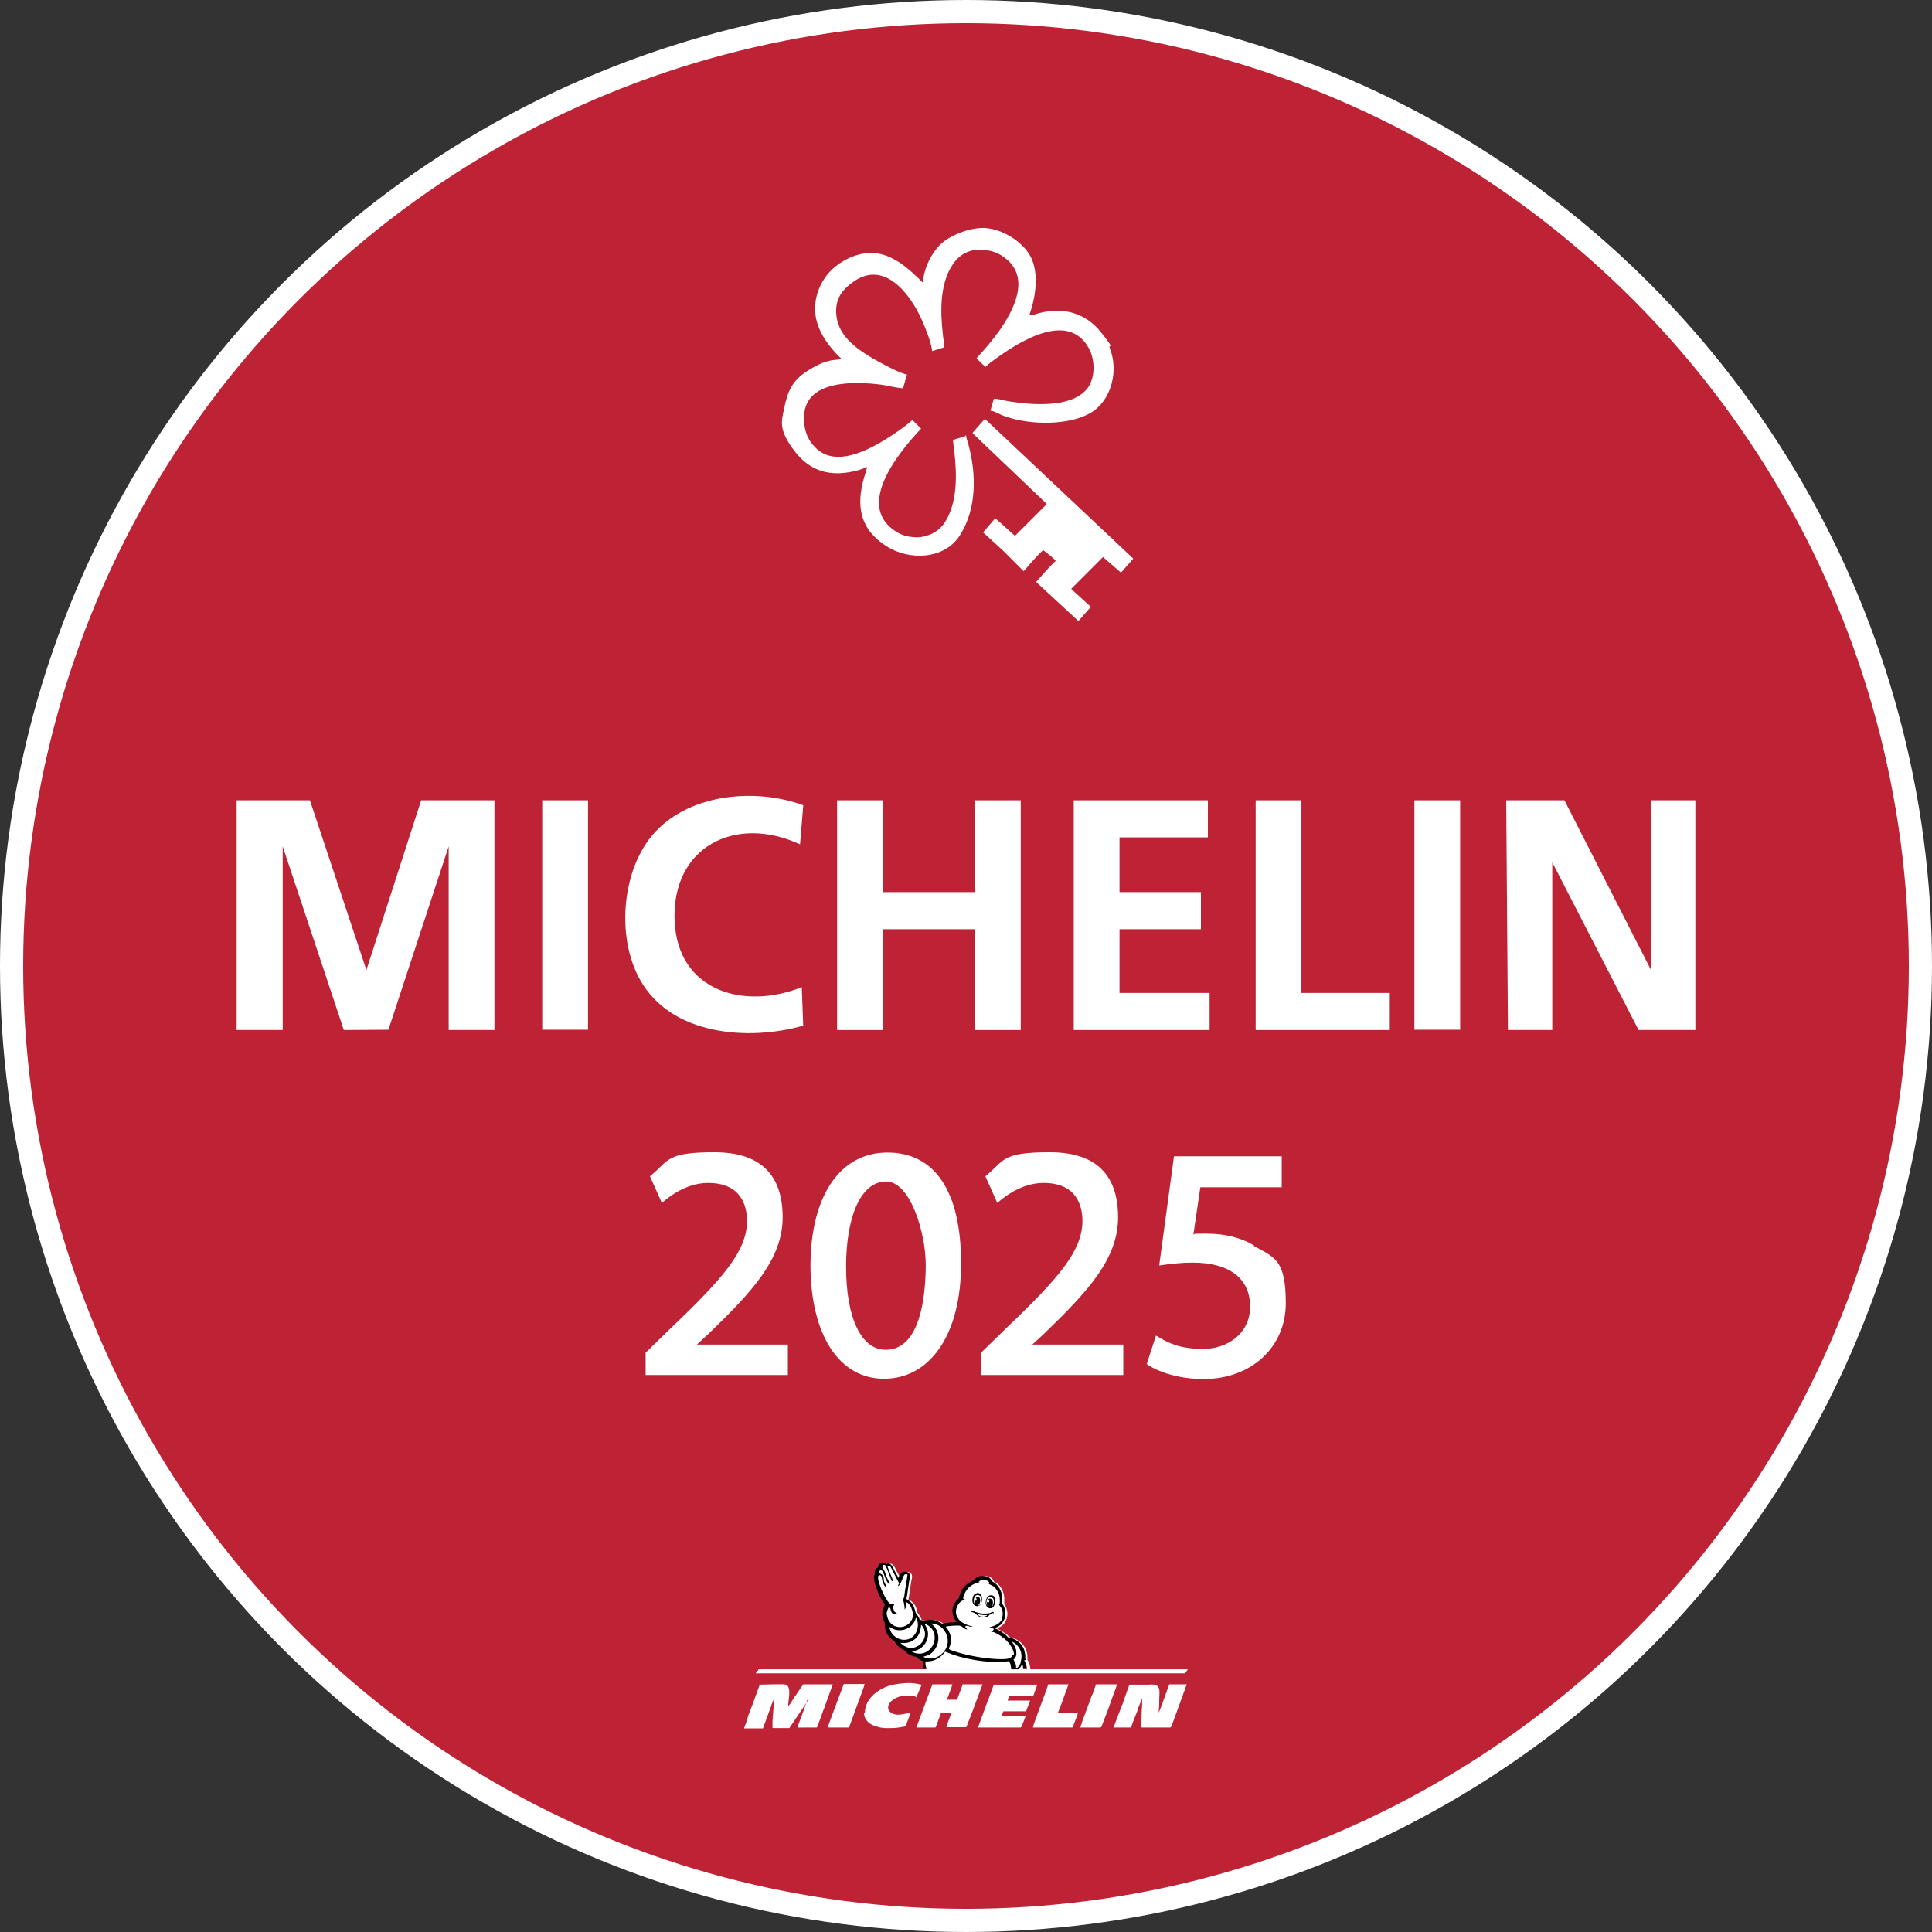 <?xml version="1.0" encoding="UTF-8"?>
<svg id="Layer_1" xmlns="http://www.w3.org/2000/svg" version="1.1" viewBox="0 0 667 667">
  <rect x="0" y="0" width="667" height="667" fill="#333333" stroke="none"/>
  <!-- Generator: Adobe Illustrator 29.5.1, SVG Export Plug-In . SVG Version: 2.1.0 Build 141)  -->
  <defs>
    <style>
      .st0 {
        fill: #c62020;
      }

      .st0, .st1, .st2 {
        fill-rule: evenodd;
      }

      .st3, .st1 {
        fill: #fff;
      }

      .st4 {
        fill: #bd2334;
        stroke: #fff;
        stroke-miterlimit: 10;
        stroke-width: 8px;
      }
    </style>
  </defs>
  <circle class="st4" cx="333.5" cy="333.5" r="329.5"/>
  <g>
    <polygon class="st1" points="320 576.5 319.8 573.2 323.8 572.4 327.2 569.8 336.8 572.5 346 573.1 349.5 572.9 350.1 576.4 351.5 576.3 354 573.7 354.4 576.4 320 576.5"/>
    <path class="st1" d="M320.6,576.3h-1.1c0-.2-.1-.3-.1-.5v-.7c0-.6,0-1,0-1.5-.8-.2-1.6-.7-2.1-1.2,0,0-.3-.3-.3-.3-.2,0-.7-.1-1.3-.3-.6-.2-1.4-.6-2.2-1.3l-.3-.4c-.4-.5-1.3-.5-2-1.3-.6-.6-1.2-1.1-1.5-1.8-.3-.6-.8-.5-1.7-1.5-.8-.8-1.3-1.7-1.6-2.7-.4-1.7,0-1.9-.4-2.8-1.7-3.4,0-5.3.2-5.9-.7-.9-1.3-1.7-1.7-2.8-.2-.5-.5-1-.7-1.6-.6-1.7-1.5-3.6-1.4-5.3,0-.3.3-.6.3-.9,0-.2-.3-1.9,1.1-2.2,0-1.1.8-1.8,1.8-1.7,1.1,0,.6.5,1.4.3,1.5-.4,2.1,1.7,2.6,2.6l1,1.8c0,.2,0,.4.3.5.3-1.1,1-2.1,2.1-2.1s1.3.2,1.6.6c.5.6.2,1.8,0,2.6l-.8,5.4c0,.4-.2.6-.2.9.4,0,1.4.9,1.7,1.2.8.9,1.1,1.8,1.4,3,0,.4,0,.4.2.6.3.4.6.8.9,1.3,0,0,.4.8.4,1,.5,0,1.1.2,1.6.3.5,0,2.3-.9,4.8.3.2,0,.3.2.4.2,1.2.6.5.6,1.7.4,1.3-.2,3-.4,4.3-.4,0-.2-.2-.2-.2-.3l-.6-.9c-.7-1.4-.9-3-.4-4.4.3-.8.8-1.6,1.4-2.1.7-.7.4-.2.7-1.2.2-.9.6-1.7,1.1-2.5.5-.7,1.1-1.4,1.7-1.8l1.4-.9c.3-.2.8-.3,1-.5.3-.4.4-.6.9-.9,1.5-.9,4.2-.7,5,1.1.2.5.2.3.5.5,1.3.6,2.3,2,2.8,3.4.4,1.1.5,2.6.4,3.9,0,.4.6,1,.8,1.8,0,.5.3,1.1.3,1.6,0,1.1-.2,2-.7,2.9-.5,1-1.4,1.7-2.3,2.1-.2,0-.4,0-.4.3v.2c.9.2,2.6,1.5,3.5,2.1,0,.2.2.2.4.4l.2.2c0,0,.2.2.2.2.2.1.7.2,1.4.4s1.5.6,2.4,1.4c.6.6,1,1.1,1.4,1.7.6,1.1.9,2.6.8,3.9,0,.3,0,.4.2.6.5,1,.8,1.8.8,3.1h-1.2c0-.5,0-1.4-.3-1.7-.2.3-.3.6-.5.9s-.4.6-.6.9h-2.7c0-.6,0-1.1-.2-1.6-.2-.6-.4-.8-.6-1.2-.4,0-1.1.2-1.5.2h-1.6c-1.1,0-2,0-3.1,0-3.4-.2-7.8-1-11-1.8-.9-.3-1.7-.5-2.5-.8l-2.3-.9c-.2.3-.4.5-.6.8-1,1.2-2.4,2-3.9,2.4-1.3.3-1.7.2-2.3.2,0,1.5,0,1.6.4,2.6Z"/>
    <path class="st0" d="M361.5,576.3v1h-65v-.9c.9,0,1.4,0,1.4,0h21.5,0c0,0,.1,0,.1,0,0,0,0,0,0,0h42Z"/>
    <g>
      <path class="st1" d="M410.1,576.3l-1,1.4h-148.2c0-.1.4-.6.5-.7.2-.1.5-.6.5-.7,3.1,0,28.4,0,34.6,0,.9,0,1.4,0,1.4,0h112.2Z"/>
      <g>
        <path class="st1" d="M278.9,586.4h0c-.2.7-2.7,7.6-3.3,9.1-.4,1.2-.2.9,1.3.9h5.1c.4-.6,2.2-6,2.8-7.4l2.7-7.5h-10.2l-1.3,1.9c-.5.7-.9,1.3-1.3,1.9,0,.2-.2.2-.3.4-.4.7-2,3.2-2.3,3.4,0-2.1,1-5.6-.2-7.1h0l-.6-.4c-.8-.3-7.6,0-9,0l-2.7,7.4c-.5,1.3-1,2.4-1.4,3.7,0,.3-.2.6-.3,1s-.2.5-.3,1c0,.3-.2.6-.4,1,0,.4-.3.6-.3,1h6.5l1.9-5.2c.2-.4.3-.9.5-1.3.2-.5.3-.9.5-1.4,0-.4.3-.8.5-1.3l.5-1.3-.6,7.9c0,.7,0,1.4,0,2,0,.6-.2.5,1.5.5h4.3l6.7-9.9-.2-.4Z"/>
        <path class="st1" d="M384.4,596.4h6c.3-.5.5-1.3.7-1.8l1.5-3.8c0-.3.2-.5.2-.7.2-.5.3-.9.5-1.3l1-2.5v2.5c-.2,1.7-.2,5.2-.3,6.5,0,.4-.2,1.1.3,1.1h9.7c.4,0,.7-1.1.9-1.7l4.8-13.2h-6c-.5,1.1-2.7,7.6-3.5,9.4,0,.2,0,0-.2.3l.2-2.7v-1.8c0-1.9.6-4.1-1.1-4.9-.7-.4-1.9-.2-2.9-.2h-6.3l-2.3,6.5c0,0,0,.3-.2.5l-1.6,4.2c-.2.6-1.3,3.3-1.4,3.8v-.2Z"/>
        <path class="st1" d="M316.4,596.4h6.4c.3,0,.3-.2.4-.5l1.7-4.6h3.6l-1.7,4.5c0,.3-.2.5.2.5h6.4c.3,0,.3-.3.5-.8l1.1-2.8c.2-.7.5-1.3.7-1.8l3.5-9.4h-6.9c0,.4-.3,1-.4,1.3l-1.5,4h-3.5l1.7-4.6c0-.3.2-.4.2-.7h-6.9l-5.2,14c0,.2-.5.9,0,.9h-.2Z"/>
        <path class="st1" d="M337.7,596.4h14.6c.4,0,.8-1.4,1-1.9.3-.8.6-1.4.8-2.1h-8.3c0-.2.2-.5.3-.8,0-.4.3-.5.3-.8h7.9c0-.6,1.3-3.1,1.3-3.7h-7.7c0-.6.4-1,.5-1.6h8.3l.7-1.9c.2-.7.5-1.5.8-2h-15.1l-1.4,3.8c-.2.7-.5,1.3-.7,1.8l-3.1,8.5c-.2.5-.4.9,0,.9h0Z"/>
        <path class="st1" d="M298.3,591.5c0,1,.4,1.7.8,2.3,1,1.4,2.3,1.9,4,2.4s2.9.4,4.6.4,4.4-.4,5-.7c.2-.3.3-.8.4-1.2l1.3-3.3c-1.7,0-4.6,1.3-6.6,0-3-1.8,0-6,5.2-6s2.6,1.2,3,1.5c0-.4,1.4-3.2,1.6-3.9.2-.4.5-1,.5-1.4l-2.1-.4c-2.6-.4-5.6,0-8.1.5-4.5,1.2-9.3,4.6-9.3,9.6h0Z"/>
        <path class="st1" d="M356.3,596.4h13.8c.3,0,.5-.6.6-1.1.3-.8,1.4-3.4,1.4-3.9h-6.9l1.4-3.6c.2-.5.3-.8.5-1.3,0-.3.2-.4.2-.6s0-.4.2-.6l1.4-3.8h-7c-.4,1.6-5.3,14.1-5.3,14.9h0Z"/>
        <path class="st1" d="M286.2,596.4h6.7c.3,0,.4-.5.5-.8l3.1-8.5c.2-.5,2-5.3,2-5.7h-7.2l-4.9,13.1c0,.3-.2.6-.4,1-.2.6-.4.8,0,.8h0Z"/>
        <path class="st1" d="M373,596.4h6.9c.4,0,.6-1,.9-1.7.3-.7.5-1.3.7-1.8,1.3-3.2,2.5-7,3.8-10.3,0-.3.3-.7.3-1.1h-7.2l-1,2.7c0,.4-.2.6-.4,1l-3.4,9.2c0,.4-.6,1.5-.6,1.9Z"/>
      </g>
      <g>
        <path class="st2" d="M354.2,573.2c0-.2-.2-.3-.2-.6,0-1.3-.2-2.8-.8-3.9-.4-.7-.8-1.2-1.4-1.7-.9-.8-1.7-1.2-2.4-1.4s-1.2-.2-1.4-.4c0,0-.2,0-.2-.2l-.2-.2c-.2-.2-.3-.2-.4-.4-.9-.7-2.6-1.9-3.5-2.1v-.2c0-.2.2-.2.4-.3,1-.5,1.8-1.2,2.3-2.1.5-.9.8-1.8.7-2.9,0-.5-.2-1.1-.3-1.6-.2-.9-.9-1.5-.8-1.8,0-1.3,0-2.8-.4-3.9-.5-1.4-1.6-2.8-2.8-3.4-.3-.2-.3,0-.5-.5-.8-1.7-3.5-1.9-5-1.1-.5.3-.6.5-.9.9-.2.2-.7.3-1,.5l-1.4.9c-.7.5-1.3,1.2-1.7,1.8-.5.8-.9,1.7-1.1,2.5-.3,1,0,.5-.7,1.2-.6.6-1.1,1.4-1.4,2.1-.5,1.4-.3,3,.4,4.4l.6.9c0,0,0,0,.2.3-1.3,0-3,.2-4.3.4-1.2.2-.5.2-1.7-.4,0,0-.2,0-.4-.2-2.4-1.2-4.3-.2-4.8-.3-.5,0-1.1-.3-1.6-.3,0-.2-.3-.9-.4-1-.3-.5-.6-.9-.9-1.3-.2-.2,0-.2-.2-.6-.3-1.2-.6-2.1-1.4-3-.3-.3-1.3-1.2-1.7-1.2,0-.3.2-.5.2-.9l.8-5.4c.2-.8.5-2,0-2.6-.3-.4-.8-.6-1.6-.6-1.2,0-1.8,1.1-2.1,2.1-.2,0-.2-.3-.3-.5l-1-1.8c-.5-1-1.2-3-2.6-2.6-.8.2-.3-.2-1.4-.3-1.1,0-1.8.7-1.8,1.7-1.4.3-1,2-1.1,2.2,0,.3-.3.6-.3.9,0,1.7.8,3.7,1.4,5.3.2.6.5,1.1.7,1.6.5,1.1,1.1,1.9,1.7,2.8,0,.6-1.9,2.5-.2,5.9.4.9,0,1.1.4,2.8.3,1.1.8,1.9,1.6,2.7,1,1,1.5.9,1.7,1.5.3.8.9,1.3,1.5,1.8.8.8,1.7.8,2,1.3l.3.4c.8.7,1.6,1.1,2.2,1.3.6.2,1.1.3,1.3.3,0,0,.3.2.3.3.6.5,1.4,1,2.1,1.2,0,.5,0,.9,0,1.5v.7c0,.1,0,.3.1.5h1.1c-.3-1.1-.5-1.2-.4-2.6.7,0,1.1,0,2.3-.2,1.5-.4,2.9-1.3,3.9-2.4.2-.3.4-.5.6-.8l2.3.9c.8.3,1.7.5,2.5.8,3.2.9,7.6,1.7,11,1.8,1.1,0,2,0,3.1,0h1.6c.4,0,1.1-.2,1.5-.2.2.4.4.6.6,1.2,0,.5.2,1,.2,1.6h2.7c.2-.3.4-.6.6-.9s.3-.6.5-.9c.3.4.3,1.3.3,1.7h1.2c0-1.3-.3-2.1-.8-3.1ZM306.1,557.6c0-1.4.3-1.7.7-2.7l.5.2c.2.2.2,1.9,1.3,2.2h.6c.4,0,.4-.2.4-.2,0-.4-.4-.3-.7-.6-.3-.3-.6-1.5-.6-1.8s.6-.5.3-.8c-.4-.2-.9.2-1.6-.5-1.6-1.4-4.8-8.9-3.6-9.5.5-.3.9.2,1,.6.2.8,0,1.1.7,2.5.2.3.4.9.8.8.3,0-.2-.7-.4-1.2-.2-.4-.4-.8-.4-1.3,0-.5,0-.9-.4-1.4-.4-.7-.8-.6-1.1-.7h0c0,0-.3-.5,0-.8,0-.2.5-.4.8-.2.4.2.6.9.8,1.4.4,1.3.8,2,1.4,3,.4.5.6.2.6,0s-.4-.6-.4-.7c-.2-.5-.5-.9-.7-1.5-.3-.6-.4-1.2-.6-1.7-.4-1.1-.6-.7-.8-1.4-.3-.9.4-1.3.9-.9.3.2,1.7,3.9,1.9,4.5,0,0,.3.7.3.8.3.4.6,0,.4-.3-.2-.6-1.8-4.4-1.8-4.6.3-.4.8-.4,1,0l3,5.8c0,.3-.5.6-.3,1l.5-.5c.3-.3.8-1.6.9-1.9.3-.9.8-2.3,1.8-1.6,0,.5-.8,5-.9,5.8,0,.5-.2,1.1-.2,1.6,0,.4-.4,1.1-.4,1.3s.3,1.1.3,1.4q.2.8.2,1.6t.4-.4c.3-.8.2-1.1,0-1.8.7,0,1.6,1.2,1.8,1.7.3.7.7,1.9.7,2.8s-.5,1.9-1,2.5c-2.4,2.8-7.4,2-8-2.6ZM307,561.6c.4.2.7.5,1.2.7,3.3,1.5,7.3-.4,8-3.8l.2.3c1.2,2.3.2,6.1-2.8,7.1-3.2,1-6.4-1.6-6.5-4.3ZM310.9,567.2h0c2.4.2,3.7-.3,5.2-1.5,1.3-1.2,1.8-3,1.9-4.8.3.2.8,1,1,1.5,1.4,3.4-1.7,6.9-5,6.5-1.3-.2-2.6-1.1-3.1-1.7ZM314.6,570.1c4.3-.2,6.8-4.5,5.4-8-.4-.8-.6-1-.7-1.4,0,0,0,0,0,0h0c0,0,0,0,0,0,.9.1,1.9,1,2.4,1.6,2.5,3.4,0,8.7-4.4,8.6-.9,0-2.2-.4-2.7-.9ZM321.1,572.6c-.7,0-1.9-.3-2.3-.6.4-.3,2.1-.3,3.6-2.1,1.7-2,2.1-5,.8-7.4-.8-1.5-1.6-1.7-1.7-2h0c3.2,0,5.7,2.9,5.7,6.1s-2.9,6-6.1,6ZM349.6,571.3c-.4,1.5-2.4,1.5-4,1.5-4.8,0-11.6-1.2-16.1-2.7-.5-.2-1.6-.5-1.9-.8,0-.5.4-.9.6-2,0-.8,0-1.6,0-2.3-.2-1.3-.9-2.5-1.7-3.4.8-.3,3.2-.4,4.2-.4s1.2.2,1.7.6c.2.2.9.7,1.3.7s.1,0,.2,0c0-.2-.2-.2-.4-.4s-.2-.4-.2-.7c.3-.3.6,0,1.1,0,.4.2.9.2,1.3.2,0-.2-1.3-.4-1.7-.6-1.6-.6-3-1.5-3.7-3.1-.7-1.7,0-3.7,1.3-4.9.9-.7,1.3-.5,1.5-.9l-.6-.2c0-.6.5-1.7.7-2.1.9-1.7,2.5-3,4.5-3.4h.3c.3,0,.3,0,.3,0-.3-.2-.4,0-.6-.2h.2c.3-1,3.4-1.1,3.7.4-.2.2,0,0-.3.2.3.3,1.8.4,3,2.4.8,1.2,1,2.9.8,4.6-.2.2,0,0-.2.2.5.7.9,1.1,1.2,2.2.2,1.1,0,2.1-.3,3-1.1,2.1-4,2.4-4.3,2.7.3.4,1.2,0,1.5.4.3.5-.8,1-.8,1.2.8,0,.3-.4,2,.5,1.7.9,3.3,2.2,4.4,3.7.5.7,1.7,2.5,1.4,3.8ZM352.4,574c-.3.8-1.1,1.9-1.6,2.1,0-1.6-.2-2-.9-3.1.3-.4.7-.6.9-1.4.2-.7,0-1.4,0-2-.2-.6-.4-1.1-.7-1.6,0-.3-.3-.5-.4-.7-.2-.3-.3-.5-.4-.6,0,0,0,0-.1,0h0s0,0,0,0c.8.2,1.7,1,2.1,1.5,1.4,1.5,1.7,3.8,1,5.7ZM319.5,576.5s0,0,0-.1c0,0,0,0,0,0h-.1l.2.2Z"/>
        <path class="st2" d="M337.2,550.1h0c-1,0-1.5,1.3-1.5,2.4s.6,2.1,1.9,2c.5,0,.9-.6,1.1-.9.7-1.3.4-4-1.6-3.6ZM337.7,554.2c.2-.3.4-.4.6-.9.4-1.3-.4-2.8-1.5-1.8,0,0,.2,0,.3.4.2.5-.2,1.1-.7.4,0,.6,0,.8,0,1.4h0c-.6-1.2,0-3.7,1.7-2.9,1.3.6.7,3.3-.3,3.5Z"/>
        <path class="st2" d="M343.2,551.2c-.3-.4-.9-.6-1.5-.4h0c-1.7.4-2.2,4.8.5,4.4,1.4-.2,1.7-3.1,1-4ZM342.2,554.8c.7-.4.9-2.3,0-2.8-.5-.3-.8,0-1,.2h0s.5.3.3.8c-.3.5-.7,0-.7,0-.2.7,0,1,0,1.5-.7-1.3,0-3.7,1.5-3.1,1.4.5.8,3.2-.2,3.5Z"/>
        <path class="st2" d="M343,556.5h-.3c-.2,0,0,0-1,.4-2,.5-4.3,0-6.1-.9-.5-.2-.6.2-.3.4,0,0,.6.3.8.3.4.2.5.2.7.4.8.8,1.6,1.5,3.1,1.3,1.2,0,1.6-.9,2.1-1.2.3,0,.6-.2.8-.4v.3c0,0,0,.3.2,0,0-.2,0-.4,0-.6ZM340.7,557.8c-.5.3-1.2.4-1.7.3-.9,0-1.1-.4-1.6-.8.8,0,1.3.4,3.4.3l-.2.2h0Z"/>
      </g>
    </g>
  </g>
  <g>
    <path class="st3" d="M313,129.3h0c1.3.5.2,0,0,0Z"/>
    <path class="st3" d="M329,151.9c-.1-.9,0,.8,0,0h0Z"/>
    <path class="st3" d="M313,129.3h0s0,0,0,0Z"/>
    <path class="st3" d="M333.2,150.6l-4.2,1.3s0,0,0,0c0,.5.2,1.7.5,4.3.9,7.9,1.1,17.9-3.7,24.7-2.3,3.2-6.4,4.7-9.5,4.6-3.1-.1-5.5-.8-8-2.7-10-7.4-2.3-20.1,3.5-27.6,1.9-2.5,4-4.9,6.2-7.2l-2.9-2.9h-.2c-1.7,1.5-3.6,2.9-5.5,4.2-6.9,4.7-19.9,12.7-27.5,5.6-3.4-3.2-4.5-6.9-4.3-11.5.7-12.4,17.8-11.7,26.6-10.6,2.2.3,4.7,1,6.9,1.2h.7l1.3-4.7c-.2,0-.5-.1-.8-.2-2.9-.9-7.3-3.3-10-4.8-5.8-3.3-12.6-7.8-13.5-15-.7-5.5,1.4-8.9,5.8-12,10.6-7.6,19.5,4,23.5,12.8,1.3,2.9,3.4,8,3.7,11,0,.1,0,.1.1.1l4.1-1.3c0-1.5-.4-3-.5-4.6-.9-7.8-1.1-17.7,3.7-24.4,2.3-3.3,6-4.9,9.5-4.7s6,1,8.7,3.2c8.3,6.8,2.5,17.8-2.4,24.8-2.4,3.3-5,6.4-7.8,9.4v.2l3,2.9c.9-.9,1.8-1.6,2.8-2.3,8.4-6.2,25.8-17.5,33-4,2.2,4.1,2.2,10.8-1.1,14.3-5.6,6.1-18.3,5.1-25.7,4-1.7-.2-3.6-.8-5.2-1h-.9l-1.2,4.2c.2,0-.3-.2.7,0s2.8,1.3,4,1.7c9.3,3.4,22.8,3.2,30-1.1,7.2-4.3,9.6-14.6,6.6-22.1-.9-2.1,2.4,1.2-3.1-5.7-5.5-6.8-13-8.7-21.4-6.6-.4.1-1.9.6-2,.6h-1.3c2.2-6.3,3.3-14.3.5-19.9s-10.7-10.3-17-10.1c-5.6.2-12.4,3.3-15.2,6.7-2.8,3.4-4.9,7.8-5,12.3-4.2-4.3-8.9-8.5-14.3-9.9-5.3-1.4-11,.5-15.3,3.7-4.5,3.2-7.5,8.9-7.7,14.4-.3,7.2,4.3,13.4,9.2,18.1-4.1.4-6.1.5-11.6,3.9-5.5,3.4-7.1,7.2-8.3,13.2-.9,4.3-1.9,7.1,3,13.8,4.8,6.8,11.2,9.6,19.6,8.1,2-.3,4.2-.9,6-1.8,0,.2,0,.1,0,.3-.2.8-.5,1.8-.9,3.1-3,10.1-1.5,18.2,7.7,24,7.8,5,20,4.6,25.3-3.8,5.8-9.1,5.7-20.9,3-31.1-.3-1.2-.8-2.3-.9-3.5Z"/>
    <path class="st3" d="M391.3,192.9l-51.3-48.3-4.2,4.8v.2l25.6,24.4-11,11-6.8-6.1-4.2,4.9,6.9,6.3,7.1,7.1c2.2-2.5,4.3-5,6.7-7.3,1.2.9,2.4,1.8,3.5,2.8.1.1.7.7.8.8,0,0,0,.1,0,.2-2.4,2.2-4.5,4.8-6.7,7.2l14.6,13.5,4.3-4.9-6.7-6.1v-.2l10.9-10.9,6.2,5.4h0s4.2-4.8,4.2-4.8Z"/>
  </g>
  <g>
    <polygon class="st3" points="107 276.3 126.5 334.9 145.4 276.3 170.7 276.3 170.7 355.6 154.9 355.6 154.9 292.2 134.1 355.5 118.7 355.6 97.6 292.2 97.6 355.6 81.7 355.6 81.7 276.3 107 276.3"/>
    <polygon class="st3" points="540.1 276.3 570 334.9 570 276.3 585.3 276.3 585.3 355.6 565.7 355.6 535.9 297.7 535.9 355.6 520.6 355.6 520 276.3 540.1 276.3"/>
    <polygon class="st3" points="304.9 276.3 304.9 308 336.5 308 336.5 276.3 352.4 276.3 352.4 355.6 336.5 355.6 336.5 320.8 304.9 320.8 304.9 355.6 289 355.6 289 276.3 304.9 276.3"/>
    <polygon class="st3" points="417 276.3 417 289.1 386.5 289.1 386.5 308 414.6 308 414.6 320.8 386.5 320.8 386.5 342.8 417.6 342.8 417.6 355.6 370.7 355.6 370.7 276.3 417 276.3"/>
    <path class="st3" d="M277.3,278.2l-1.1,13.3c-22.2-10.3-44.4.7-43.3,26.5,1.1,24.2,23.9,30.8,43.9,22.8l.5,13.3c-19.1,5.4-45.6,3.3-56.3-15.8-8.1-14.3-6.5-37,4-49.7,12-14.5,35.4-16.8,52.3-10.6Z"/>
    <polygon class="st3" points="449.3 276.3 449.3 342.8 479.8 342.8 479.8 355.6 433.5 355.6 433.5 276.3 449.3 276.3"/>
    <rect class="st3" x="187.2" y="276.3" width="15.8" height="79.2"/>
    <rect class="st3" x="488.3" y="276.3" width="15.8" height="79.2"/>
  </g>
  <g>
    <path class="st3" d="M244.6,460.5c15-14.5,25.6-25.8,25.6-40.2s-7.3-22.5-23.6-22.5-15.6,2.7-21.5,7.7l-.7.6,4.1,9.2,1.2-1c2.7-2.2,8.1-5.9,14.8-5.9,11.7,0,13.4,8.3,13.4,13.2-.1,10.3-8,19.5-26.9,37.5l-8.1,7.9v7.7h49.1v-10.5h-31.4l4-3.7Z"/>
    <path class="st3" d="M306.4,397.9c-16.4,0-26.6,15-26.6,39.3.2,23.9,10,38.8,25.4,38.8s26.6-14.5,26.6-39.8-9.3-38.3-25.4-38.3ZM305.8,466c-8.5,0-13.7-11-13.7-28.7s5.3-29.4,13.8-29.4,13.7,18,13.7,28.7-1.8,29.4-13.8,29.4Z"/>
    <path class="st3" d="M360.4,460.5c15-14.5,25.6-25.8,25.6-40.2s-7.3-22.5-23.6-22.5-15.6,2.7-21.5,7.7l-.7.6,4.1,9.2,1.2-1c2.7-2.2,8.1-5.9,14.8-5.9,11.7,0,13.4,8.3,13.4,13.2-.1,10.3-8,19.5-26.9,37.5l-8.1,7.9v7.7h49.1v-10.5h-31.4l4-3.7Z"/>
    <path class="st3" d="M433,430c-4.5-2.7-10.1-4.1-16.4-4.1s-3.4.1-4.6.3l2.4-16.3h28.1v-10.7h-37.2l-5.1,37.7,2.1-.3c2.6-.3,5.6-.7,9.4-.7,12.7,0,19.8,5.4,19.9,15.1,0,9.7-8.2,14.7-16.2,14.7s-12.1-2.1-15.1-3.9l-1.2-.7-3.2,9.8.7.5c3.4,2.2,10.3,4.7,18.9,4.7,16.5,0,28.4-11,28.4-26.2s-4-15.8-11.1-19.8Z"/>
  </g>
</svg>